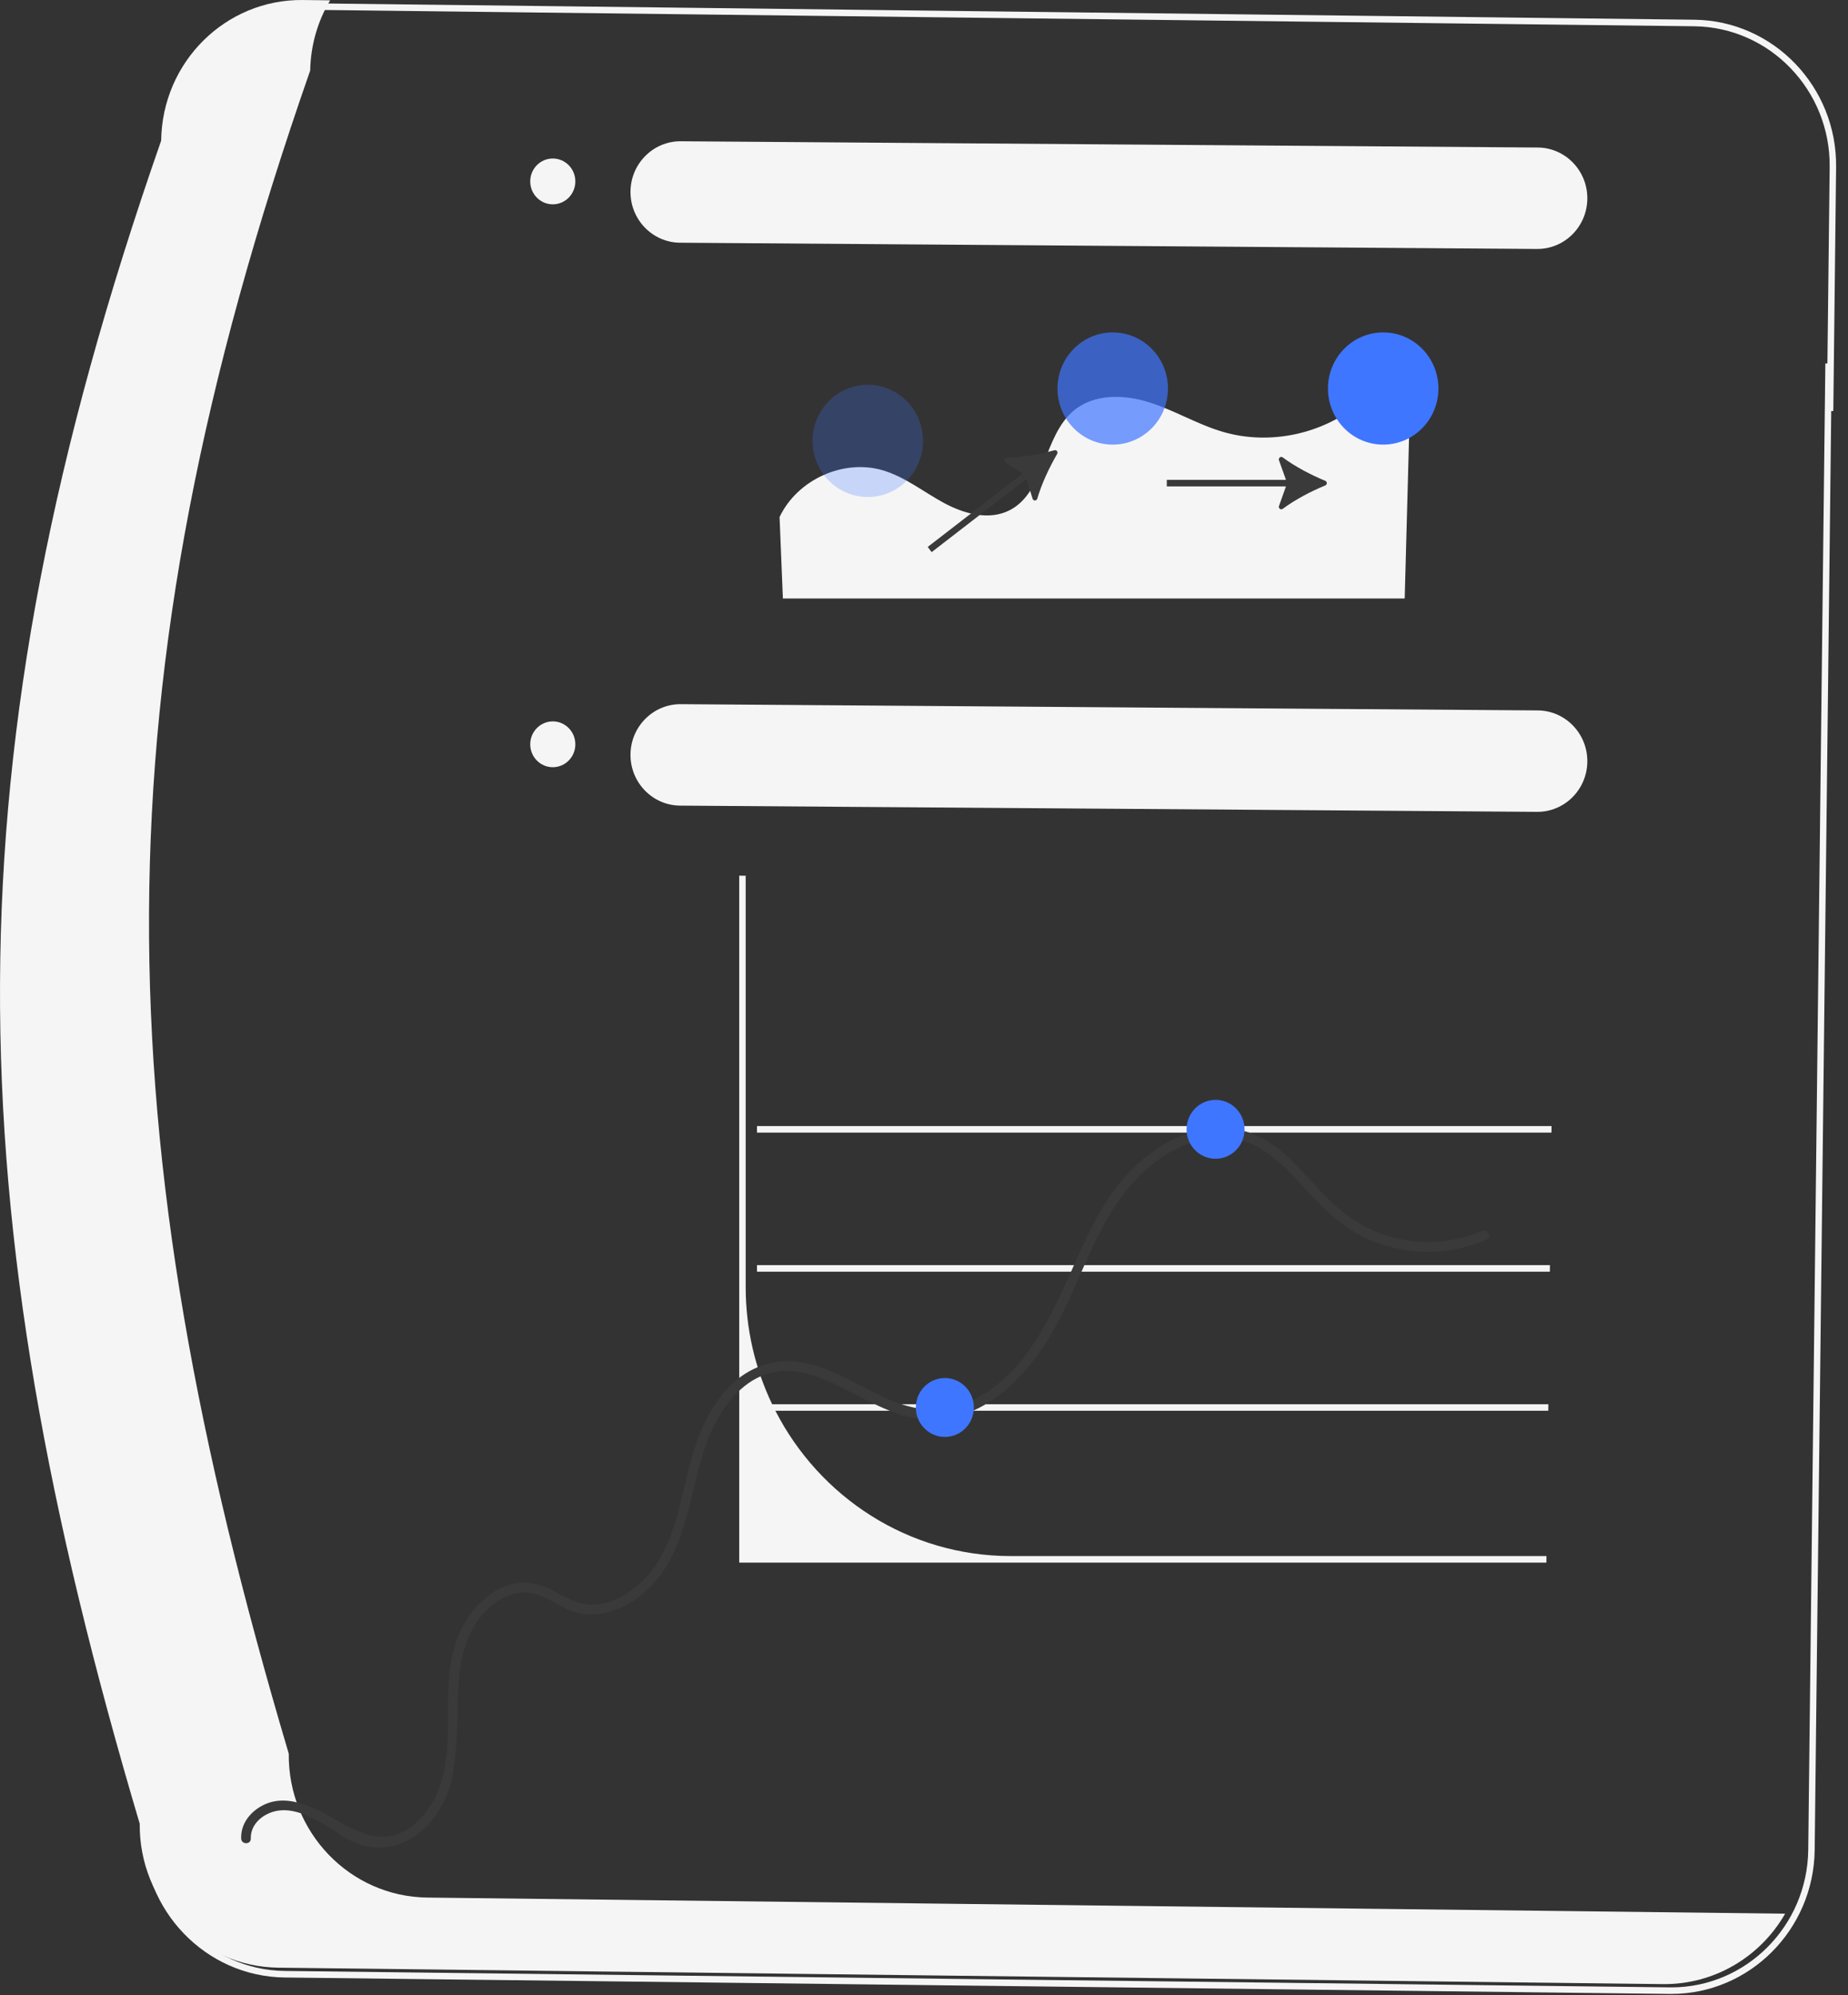 <svg width="126" height="136" viewBox="0 0 126 136" fill="none" xmlns="http://www.w3.org/2000/svg">
<rect x="0" y="0" width="126" height="136" fill="#333333" stroke="none"/>
<path d="M113.955 135.906C113.919 135.906 113.883 135.906 113.848 135.906L19.4 134.786C14.032 134.715 9.708 130.233 9.746 124.787C3.078 102.326 0.14 84.638 0.22 67.442C0.304 49.494 3.796 31.236 11.21 9.989C11.296 4.578 15.664 0.222 20.986 0.222C21.021 0.222 21.055 0.222 21.09 0.223L115.538 1.345C120.918 1.415 125.248 5.916 125.189 11.378L124.998 28.014L124.856 28.016L123.728 126.104C123.659 131.532 119.285 135.906 113.955 135.906ZM20.986 0.668C15.892 0.668 11.712 4.848 11.648 10.031L11.648 10.068L11.636 10.103C-2.521 50.662 -2.903 80.647 10.176 124.69L10.186 124.723L10.185 124.757C10.132 129.973 14.268 134.272 19.405 134.34L113.853 135.459C113.887 135.46 113.921 135.46 113.955 135.46C119.046 135.46 123.223 131.282 123.289 126.099L124.33 35.571L124.335 35.125L124.456 24.774L124.596 24.773L124.75 11.373C124.806 6.157 120.671 1.858 115.532 1.791L21.085 0.669C21.052 0.668 21.019 0.668 20.986 0.668Z" fill="#F5F5F5"/>
<path d="M105.57 95.712L105.563 96.158H51.613V95.712H105.57Z" fill="#F5F5F5"/>
<path d="M105.677 86.231L105.673 86.678H51.613V86.231H105.677Z" fill="#F5F5F5"/>
<path d="M105.787 76.751L105.783 77.198H51.613V76.751H105.787Z" fill="#F5F5F5"/>
<path d="M105.442 106.062L105.437 106.508H50.402V59.687L50.842 59.691V87.71C50.842 90.579 51.49 93.294 52.645 95.712C52.718 95.861 52.79 96.011 52.867 96.158C55.876 102.042 61.935 106.062 68.916 106.062H105.442Z" fill="#F5F5F5"/>
<path d="M29.124 129.338C23.854 129.27 19.633 124.882 19.688 119.53C7.136 77.265 6.35 47.208 21.15 4.805C21.18 3.117 21.648 1.467 22.507 0.023L20.648 0.001C15.378 -0.056 11.057 4.23 10.989 9.582C-3.81 51.986 -3.024 82.042 9.527 124.308C9.472 129.659 13.693 134.047 18.963 134.116L113.411 135.237C116.826 135.266 119.994 133.434 121.713 130.437L29.124 129.338Z" fill="#F5F5F5"/>
<path d="M17.101 125.311C17.072 124.32 17.945 123.617 18.837 123.436C19.971 123.205 21.129 123.799 22.09 124.338C23.807 125.303 22.589 124.924 24.606 125.743C27.43 126.563 29.85 124.515 30.732 121.601C31.253 119.19 31.143 117.133 31.258 114.916C31.368 112.78 31.941 110.611 33.723 109.285C34.472 108.728 35.404 108.398 36.333 108.594C37.326 108.802 38.119 109.527 39.075 109.842C40.855 110.429 42.726 109.637 44.061 108.429C45.613 107.025 46.371 105.05 46.905 103.058C47.458 100.992 47.796 98.829 48.81 96.927C49.675 95.303 51.035 93.804 52.908 93.495C54.744 93.191 56.502 94.105 58.087 94.923C59.717 95.766 61.403 96.678 63.271 96.757C67.275 96.925 70.367 93.466 72.102 90.178C74.082 86.424 75.23 81.869 78.749 79.216C80.261 78.075 82.18 77.279 84.09 77.598C86.021 77.921 87.431 79.343 88.714 80.733C90.027 82.157 91.331 83.56 93.111 84.38C94.858 85.185 96.809 85.486 98.711 85.231C99.63 85.108 100.509 84.852 101.359 84.48C101.747 84.309 101.412 83.733 101.026 83.902C99.162 84.719 97.04 84.861 95.073 84.369C93.097 83.875 91.522 82.752 90.127 81.283C88.85 79.938 87.648 78.406 85.977 77.541C84.287 76.667 82.349 76.689 80.604 77.395C78.835 78.11 77.302 79.376 76.14 80.897C74.79 82.664 73.892 84.736 72.99 86.76C71.359 90.42 69.268 94.742 65.095 95.879C61.144 96.956 58.221 93.406 54.535 92.842C52.724 92.565 51.009 93.202 49.726 94.516C48.398 95.877 47.63 97.676 47.123 99.494C46.501 101.721 46.181 104.107 45.04 106.146C44.138 107.758 42.466 109.253 40.568 109.365C39.48 109.429 38.647 108.919 37.717 108.427C36.879 107.983 36.004 107.754 35.062 107.941C33.297 108.291 31.926 109.874 31.253 111.488C29.591 115.47 31.879 120.586 28.626 123.99C28.031 124.612 27.268 125.08 26.407 125.175C25.253 125.303 24.175 124.757 23.197 124.204C21.507 123.249 19.368 121.971 17.517 123.297C16.86 123.768 16.417 124.478 16.442 125.311C16.455 125.74 17.114 125.742 17.101 125.311Z" fill="#3A3A3A"/>
<path d="M82.879 78.982C83.971 78.982 84.856 78.083 84.856 76.974C84.856 75.866 83.971 74.967 82.879 74.967C81.787 74.967 80.902 75.866 80.902 76.974C80.902 78.083 81.787 78.982 82.879 78.982Z" fill="#3F76FF"/>
<path d="M64.422 97.942C65.514 97.942 66.399 97.043 66.399 95.935C66.399 94.826 65.514 93.927 64.422 93.927C63.33 93.927 62.445 94.826 62.445 95.935C62.445 97.043 63.33 97.942 64.422 97.942Z" fill="#3F76FF"/>
<path d="M53.152 35.241C54.365 32.686 57.51 31.263 60.191 32.056C61.702 32.503 62.969 33.53 64.358 34.281C65.747 35.032 67.47 35.498 68.867 34.763C71.269 33.5 71.122 29.73 73.211 27.986C74.601 26.825 76.641 26.879 78.359 27.423C80.078 27.968 81.649 28.929 83.379 29.435C86.597 30.378 90.257 29.585 92.817 27.391C92.842 27.369 92.867 27.347 92.892 27.325C94.159 26.191 96.145 27.125 96.099 28.84L95.775 40.794H53.379L53.152 35.241Z" fill="#F5F5F5"/>
<path d="M90.36 33.087C90.5 33.029 90.5 32.83 90.36 32.773C89.385 32.371 88.294 31.8 87.46 31.178C87.326 31.078 87.148 31.216 87.204 31.374L87.679 32.706H79.555V33.153H87.679L87.204 34.486C87.148 34.644 87.326 34.781 87.46 34.682C88.294 34.06 89.385 33.488 90.36 33.087Z" fill="#3A3A3A"/>
<path d="M72.08 30.938C72.157 30.806 72.038 30.648 71.893 30.688C70.878 30.968 69.668 31.184 68.634 31.202C68.468 31.205 68.408 31.424 68.547 31.515L69.72 32.284L63.254 37.279L63.52 37.634L69.986 32.639L70.403 33.992C70.452 34.153 70.676 34.152 70.723 33.991C71.016 32.983 71.544 31.857 72.08 30.938Z" fill="#3A3A3A"/>
<path d="M94.309 30.305C96.388 30.305 98.074 28.593 98.074 26.481C98.074 24.369 96.388 22.657 94.309 22.657C92.229 22.657 90.543 24.369 90.543 26.481C90.543 28.593 92.229 30.305 94.309 30.305Z" fill="#3F76FF"/>
<path opacity="0.7" d="M75.867 30.305C77.947 30.305 79.633 28.593 79.633 26.481C79.633 24.369 77.947 22.657 75.867 22.657C73.787 22.657 72.102 24.369 72.102 26.481C72.102 28.593 73.787 30.305 75.867 30.305Z" fill="#3F76FF"/>
<path opacity="0.25" d="M59.168 33.874C61.248 33.874 62.934 32.162 62.934 30.05C62.934 27.938 61.248 26.226 59.168 26.226C57.088 26.226 55.402 27.938 55.402 30.05C55.402 32.162 57.088 33.874 59.168 33.874Z" fill="#3F76FF"/>
<path d="M104.847 48.422L46.417 47.996C44.539 47.983 43.002 49.522 42.988 51.429C42.975 53.336 44.491 54.897 46.369 54.911L104.798 55.336C106.676 55.35 108.214 53.811 108.227 51.904C108.241 49.997 106.725 48.435 104.847 48.422Z" fill="#F5F5F5"/>
<path d="M37.69 52.293C38.539 52.293 39.228 51.594 39.228 50.732C39.228 49.87 38.539 49.17 37.69 49.17C36.841 49.17 36.152 49.87 36.152 50.732C36.152 51.594 36.841 52.293 37.69 52.293Z" fill="#F5F5F5"/>
<path d="M104.847 10.055L46.417 9.629C44.539 9.616 43.002 11.155 42.988 13.062C42.975 14.969 44.491 16.53 46.369 16.544L104.798 16.969C106.676 16.983 108.214 15.444 108.227 13.537C108.241 11.63 106.725 10.068 104.847 10.055Z" fill="#F5F5F5"/>
<path d="M37.69 13.927C38.539 13.927 39.228 13.227 39.228 12.365C39.228 11.503 38.539 10.804 37.69 10.804C36.841 10.804 36.152 11.503 36.152 12.365C36.152 13.227 36.841 13.927 37.69 13.927Z" fill="#F5F5F5"/>
</svg>

